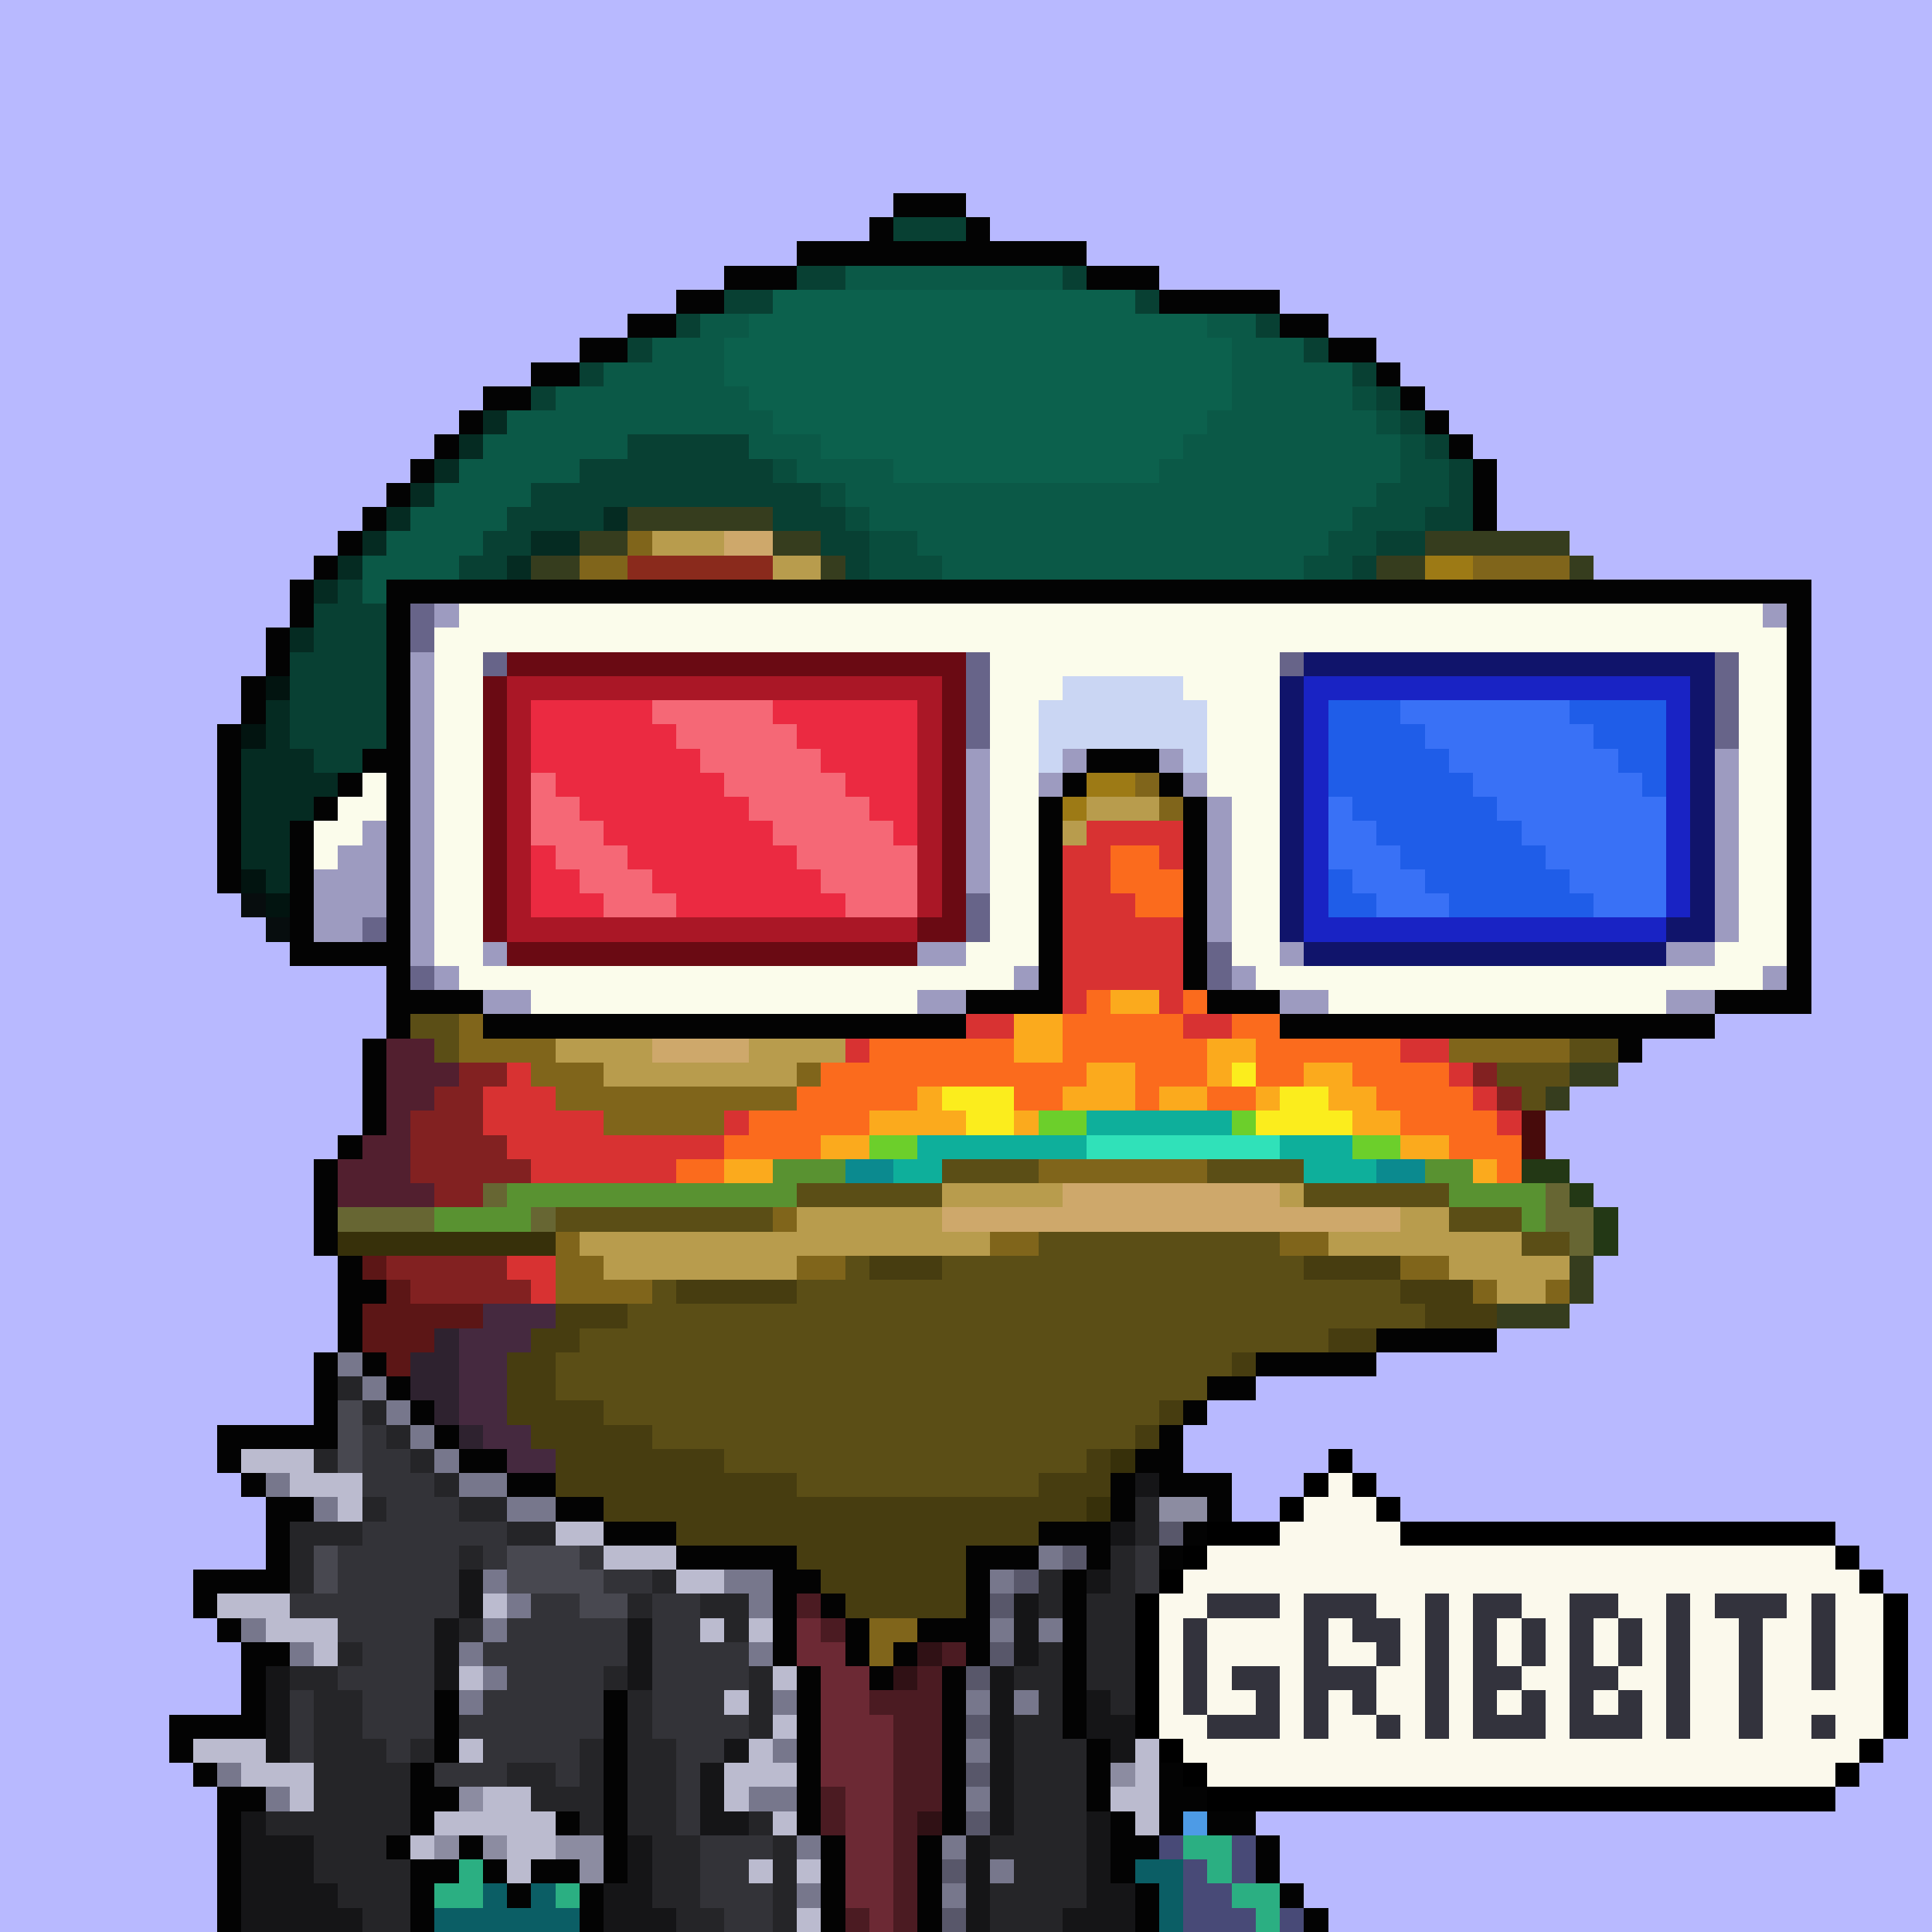 <svg xmlns="http://www.w3.org/2000/svg" width="800" height="800" viewBox="0 0 80 80" shape-rendering="crispEdges" style="image-rendering: pixelated;"><path fill="#b8b9ff" d="M0 0h80v80H0Z"/><path fill="#363d1e" d="M26 21h6v1h-6Zm-2 1h2v1h-2Zm8 0h2v1h-2Zm27 0h6v1h-6Zm-37 1h2v1h-2Zm12 0h1v1h-1Zm23 0h2v1h-2Zm8 0h1v1h-1Zm-44 1h1v1h-1Zm14 0h1v1h-1Zm31 0h1v1h-1Zm-46 1h1v1h-1Zm47 0h1v1h-1Zm-48 1h1v2h-1Zm-1 2h1v2h-1Zm47 16h2v1h-2Zm-1 1h1v1h-1Zm1 7h1v2h-1Zm-3 2h3v1h-3Z"/><path fill="#80651b" d="M26 22h1v1h-1Zm-2 1h2v1h-2Zm37 0h4v1h-4Zm-38 1h1v1h-1Zm-1 1h1v1h-1Zm-1 1h1v1h-1Zm15 0h1v1h-1Zm-16 1h1v1h-1Zm17 0h1v1h-1Zm17 0h2v1h-2Zm-35 1h1v2h-1Zm19 0h2v1h-2Zm16 0h1v1h-1Zm-15 1h1v1h-1Zm14 0h1v1h-1Zm-35 1h1v6h-1Zm22 0h1v2h-1Zm3 0h1v1h-1Zm3 1h1v1h-1Zm1 1h1v1h-1Zm-6 1h1v3h-1Zm7 0h1v1h-1Zm2 1h1v1h-1Zm-31 2h1v8h-1Zm21 1h1v1h-1Zm14 0h1v1h-1Zm-34 4h1v3h-1Zm14 0h1v1h-1Zm33 0h1v1h-1Zm-46 1h1v2h-1Zm4 0h1v1h-1Zm7 0h1v1h-1Zm27 0h1v1h-1Zm6 0h2v1h-2Zm-43 1h1v2h-1Zm38 0h5v1h-5Zm-37 1h2v2h-2Zm10 0h1v1h-1Zm-8 1h8v1h-8Zm0 1h5v1h-5Zm18 2h7v1h-7Zm-11 2h1v1h-1Zm-9 1h1v3h-1Zm18 0h2v1h-2Zm12 0h2v1h-2Zm-29 1h1v2h-1Zm9 0h2v1h-2Zm25 0h2v1h-2Zm-33 1h2v1h-2Zm36 0h1v1h-1Zm3 0h1v1h-1ZM29 66h2v14h-2Zm-1 1h1v13h-1Zm3 0h9v13h-9Zm-4 1h1v12h-1Zm13 0h1v11h-1Zm1 1h1v9h-1Zm-15 1h1v10h-1Zm-1 7h1v3h-1Z"/><path fill="#b89c4d" d="M27 22h3v1h-3Zm5 1h2v1h-2Zm2 1h1v1h-1Zm23 0h2v1h-2Zm-22 1h1v1h-1Zm21 0h2v1h-2Zm-1 1h2v1h-2Zm-16 4h1v9h-1Zm1 2h1v5h-1Zm5 1h3v1h-3Zm-1 1h1v1h-1Zm5 0h1v1h-1Zm-11 3h1v3h-1Zm-18 2h1v2h-1Zm17 0h1v2h-1Zm-16 1h1v2h-1Zm15 0h1v2h-1Zm-14 1h1v2h-1Zm13 0h1v2h-1Zm-12 1h2v2h-2Zm10 0h2v2h-2Zm-8 1h2v2h-2Zm6 0h2v2h-2Zm-4 1h4v1h-4Zm12 5h5v1h-5Zm14 0h1v1h-1Zm-20 1h6v2h-6Zm25 0h2v2h-2Zm-34 1h9v1h-9Zm15 0h2v1h-2Zm16 0h3v1h-3Zm5 0h3v2h-3Zm-35 1h8v1h-8Zm38 0h2v1h-2Zm-1 1h2v1h-2Z"/><path fill="#cea86b" d="M30 22h2v1h-2Zm-3 21h4v1h-4Zm17 6h9v2h-9Zm-5 1h5v1h-5Zm14 0h5v1h-5Z"/><path fill="#8a2a1c" d="M26 23h6v1h-6Zm-2 1h2v1h-2Zm38 0h3v1h-3Zm-39 1h1v1h-1Zm42 0h2v1h-2Zm-43 1h1v1h-1Zm45 0h1v1h-1Zm-46 1h1v1h-1Zm47 0h1v1h-1Zm-48 1h1v2h-1Zm49 0h1v2h-1Zm-50 2h1v6h-1Zm51 0h1v7h-1Zm-50 6h1v2h-1Zm49 1h1v2h-1Zm-48 1h1v1h-1Zm1 1h1v1h-1Zm46 0h1v1h-1Zm-1 1h1v1h-1Z"/><path fill="#9d7a15" d="M59 23h2v1h-2Zm-19 6h2v1h-2Zm1 1h2v3h-2Zm2 1h3v2h-3Zm3 1h1v1h-1Zm-4 1h3v1h-3Zm0 1h2v1h-2Z"/><path fill="#5b4e16" d="M22 24h1v1h-1Zm37 0h1v1h-1Zm-38 1h1v1h-1Zm-1 1h1v1h-1Zm17 0h1v1h-1Zm1 1h1v1h-1Zm0 2h1v1h-1Zm16 0h1v1h-1Zm-3 1h3v5h-3Zm-1 2h1v2h-1Zm-1 1h1v1h-1Zm3 2h2v1h-2Zm-34 1h1v1h-1Zm20 0h1v1h-1Zm15 0h1v1h-1Zm-33 2h1v1h-1Zm17 0h1v1h-1Zm-19 1h1v5h-1Zm3 0h1v1h-1Zm15 0h1v1h-1Zm33 0h1v1h-1Zm-47 1h1v1h-1Zm13 0h1v1h-1Zm33 0h1v2h-1Zm-51 1h1v2h-1Zm6 0h1v1h-1Zm44 1h1v1h-1Zm-2 1h2v1h-2Zm-3 1h3v1h-3Zm1 1h1v1h-1Zm-24 3h4v1h-4Zm11 0h4v1h-4Zm-17 1h6v1h-6Zm21 0h6v1h-6Zm-31 1h9v1h-9Zm37 0h3v1h-3Zm-17 1h10v5H43Zm20 0h2v1h-2Zm-28 1h1v10h-1Zm4 0h4v10h-4Zm14 0h1v4h-1Zm-26 1h1v7h-1Zm6 0h2v9h-2Zm3 0h3v9h-3Zm18 0h4v2h-4Zm-28 1h1v5h-1Zm2 0h5v6h-5Zm30 0h1v1h-1Zm-34 1h2v3h-2Zm30 0h1v1h-1Zm-31 1h1v2h-1Zm20 0h8v1h-8Zm0 1h7v1h-7Zm-18 1h1v1h-1Zm18 0h5v1h-5Zm0 1h4v1h-4Zm-13 1h3v1h-3Zm13 0h2v1h-2Zm-19 3h1v1h-1Zm1 1h1v2h-1Zm1 1h2v2h-2Zm2 1h1v1h-1Zm3 0h2v1h-2Zm-4 1h1v1h-1Zm13 0h3v1h-3Zm1 1h3v1h-3Zm1 1h2v11h-2Zm2 4h1v7h-1Zm1 3h1v4h-1Zm-4 2h1v2h-1Zm-1 1h1v1h-1Zm6 0h1v1h-1Z"/><path fill="#f78717" d="M26 24h5v1h-5Zm-2 1h2v1h-2Zm7 0h2v1h-2Zm30 0h4v1h-4Zm-38 1h1v1h-1Zm11 0h1v1h-1Zm25 0h2v1h-2Zm7 0h1v1h-1Zm-44 1h1v1h-1Zm13 0h1v2h-1Zm23 0h1v1h-1Zm9 0h1v1h-1Zm-46 1h1v2h-1Zm36 0h1v1h-1Zm11 0h1v1h-1Zm-32 1h1v8h-1Zm20 0h1v9h-1Zm-36 1h1v6h-1Zm49 0h1v1h-1Zm-32 1h1v4h-1Zm18 0h1v5h-1Zm-34 4h1v3h-1Zm14 0h1v3h-1Zm-13 1h1v3h-1Zm12 0h1v3h-1Zm23 0h1v3h-1Zm12 0h1v1h-1Zm-46 1h1v3h-1Zm10 0h1v3h-1Zm25 0h1v3h-1Zm10 0h1v2h-1Zm-44 1h1v2h-1Zm8 0h1v3h-1Zm27 0h1v3h-1Zm8 0h1v2h-1Zm-42 1h7v2h-7Zm35 0h1v2h-1Zm6 0h1v1h-1Zm-5 1h5v1h-5Zm-34 1h4v1h-4Zm34 0h3v1h-3Z"/><path fill="#bb561f" d="M31 24h1v1h-1Zm2 1h1v1h-1Zm27 0h1v1h-1Zm-2 1h1v1h-1Zm-1 1h1v1h-1Zm-21 1h1v1h-1Zm20 0h1v1h-1Zm-19 2h1v1h-1Zm18 0h1v1h-1Zm-18 5h1v1h-1Zm18 1h1v1h-1Zm-19 1h1v1h-1Zm-1 1h1v1h-1Zm21 0h1v1h-1Zm-22 1h1v1h-1Zm23 0h1v1h-1Zm-33 1h1v1h-1Zm9 0h1v1h-1Zm25 0h1v1h-1Zm8 0h1v1h-1Zm-40 1h1v1h-1Zm5 0h1v1h-1Zm29 0h1v1h-1Zm4 0h1v1h-1Z"/><path fill="#030303" d="M32 24h2v1h-2Zm24 0h1v1h-1Zm4 0h2v1h-2Zm-26 1h1v1h-1Zm2 0h2v1h-2Zm19 0h1v1h-1Zm3 0h2v1h-2Zm-23 1h1v1h-1Zm3 0h1v1h-1Zm16 0h1v1h-1Zm3 0h1v1h-1Zm-21 1h1v1h-1Zm3 0h1v1h-1Zm14 0h1v1h-1Zm3 0h1v1h-1Zm-19 1h1v2h-1Zm3 0h2v1h-2Zm12 0h1v1h-1Zm3 0h1v2h-1Zm-13 1h2v1h-2Zm8 0h2v1h-2Zm-33 1h1v7h-1Zm21 0h1v6h-1Zm6 0h6v1h-6Zm10 0h1v7h-1Zm-17 6h1v2h-1Zm-19 1h1v2h-1Zm37 0h1v2h-1Zm15 0h1v3h-1Zm-34 1h1v1h-1Zm-19 1h1v2h-1Zm18 0h1v1h-1Zm21 0h1v1h-1Zm-33 1h1v1h-1Zm11 0h1v1h-1Zm23 0h1v1h-1Zm12 0h1v2h-1Zm-53 1h1v2h-1Zm8 0h2v1h-2Zm8 0h2v1h-2Zm26 0h2v1h-2Zm7 0h2v1h-2Zm-39 1h6v1h-6Zm34 0h5v1h-5Zm8 0h1v1h-1Zm-53 1h1v4h-1Zm52 0h1v1h-1Zm-53 4h1v1h-1Zm-1 1h1v4h-1Zm1 4h1v4h-1Zm1 1h1v1h-1Zm42 2h5v1h-5Zm-44 1h1v4h-1Zm39 0h5v1h-5Zm-2 1h2v1h-2Zm-1 1h1v1h-1Zm-1 1h1v9h-1Zm-36 1h1v3h-1Zm35 0h1v1h-1Zm-1 1h1v2h-1Zm-35 2h1v4h-1Zm34 0h1v2h-1Zm-26 1h1v3h-1Zm25 1h1v6h-1Zm-34 2h1v7h-1Zm8 0h1v6h-1Zm8 0h1v3h-1Zm23 1h1v4h-1Zm-24 2h1v7h-1Zm20 2h1v2h-1Zm5 0h1v2h-1Zm-33 1h1v7h-1Zm-8 1h1v6H9Zm42 0h1v2h-1Zm-5 1h1v3h-1Zm6 1h1v2h-1Zm-28 1h1v3h-1Zm23 1h1v2h-1Zm6 0h1v1h-1Zm1 1h1v1h-1Z"/><path fill="#94954d" d="M65 24h1v1h-1Z"/><path fill="#f9d02b" d="M26 25h5v1h-5Zm-2 1h3v1h-3Zm9 0h1v1h-1Zm32 0h1v1h-1Zm-42 1h3v1h-3Zm11 0h1v1h-1Zm25 0h1v1h-1Zm7 0h1v2h-1Zm-44 1h3v1h-3Zm36 0h1v1h-1Zm9 0h1v10h-1Zm-45 1h2v7h-2Zm13 0h1v1h-1Zm22 0h1v1h-1Zm11 0h1v8h-1Zm-47 1h1v1h-1Zm5 2h8v4h-8Zm33 0h6v5h-6Zm-38 1h1v2h-1Zm4 0h1v6h-1Zm9 0h1v2h-1Zm24 0h1v4h-1Zm7 0h1v7h-1Zm-41 1h1v4h-1Zm11 0h1v1h-1Zm22 0h1v2h-1Zm9 0h1v5h-1Zm3 1h1v1h-1Zm-46 1h1v1h-1Zm3 0h7v1h-7Zm0 1h6v1h-6Zm34 0h5v1h-5Zm-34 1h3v1h-3Zm35 0h4v1h-4Z"/><path fill="#f8f668" d="M27 26h6v1h-6Zm34 0h4v6h-4Zm-35 1h6v5h-6Zm34 0h1v1h-1Zm5 0h1v6h-1Zm-40 1h1v5h-1Zm-1 1h1v5h-1Zm8 0h1v3h-1Zm34 0h1v5h-1Zm-33 1h3v2h-3Zm24 0h1v4h-1Zm3 0h1v2h-1Zm-39 1h1v2h-1Zm37 0h2v1h-2Zm11 0h1v4h-1Zm-35 1h2v1h-2Zm24 0h1v1h-1Zm-23 1h1v1h-1Zm-1 2h1v1h-1Zm-1 1h1v1h-1Zm-1 1h1v1h-1Zm27 0h1v1h-1Zm-30 1h3v1h-3Zm31 0h1v1h-1Zm1 1h4v1h-4Z"/><path fill="#ffffea" d="M32 27h2v2h-2Zm2 1h1v2h-1Zm25 0h2v2h-2Zm-26 1h1v1h-1Zm25 0h1v2h-1Zm1 1h1v1h-1Z"/><path fill="#473d10" d="M53 28h1v1h-1Zm-1 1h1v1h-1Zm-2 1h1v2h-1Zm-3 1h3v1h-3Zm1 1h2v1h-2ZM36 52h3v1h-3Zm18 0h4v1h-4Zm-26 1h5v1h-5Zm30 0h3v1h-3Zm-35 1h3v1h-3Zm36 0h3v1h-3Zm-37 1h2v1h-2Zm33 0h2v1h-2Zm-34 1h2v3h-2Zm30 0h1v1h-1Zm-28 2h2v4h-2Zm25 0h1v1h-1Zm-26 1h1v1h-1Zm3 0h2v5h-2Zm22 0h1v1h-1Zm-20 1h3v5h-3Zm18 0h1v2h-1Zm-15 1h3v5h-3Zm13 0h2v3h-2Zm-19 1h1v1h-1Zm9 0h10v5H33Zm-7 2h1v1h-1Zm17 0h1v4h-1Zm-15 1h2v1h-2Zm16 7h1v1h-1Zm1 3h1v1h-1Zm1 3h1v1h-1Z"/><path fill="#d83232" d="M45 34h4v1h-4Zm-3 1h4v4h-4Zm6 0h4v1h-4Zm-7 1h1v3h-1Zm8 0h4v4h-4Zm-3 1h1v4h-1Zm7 0h1v2h-1Zm-13 1h1v2h-1Zm7 0h2v3h-2Zm7 0h1v1h-1Zm-15 1h1v4h-1Zm5 0h2v2h-2Zm-6 1h1v2h-1Zm13 0h3v1h-3Zm4 0h1v2h-1Zm-18 1h1v1h-1Zm6 0h2v1h-2Zm5 0h1v1h-1Zm3 0h1v1h-1Zm3 0h1v1h-1Zm2 0h1v1h-1Zm-20 1h1v1h-1Zm4 0h2v1h-2Zm9 0h2v1h-2Zm8 0h1v1h-1Zm-22 1h1v1h-1Zm23 0h2v1h-2Zm-37 1h1v4h-1Zm39 0h1v1h-1Zm-40 1h1v2h-1Zm2 0h1v4h-1Zm39 0h1v1h-1Zm-38 1h2v3h-2Zm7 0h1v1h-1Zm32 0h1v1h-1Zm-37 1h5v1h-5Zm0 1h3v1h-3Zm-4 4h2v1h-2Zm1 1h1v1h-1Zm-8 5h1v3h-1Zm1 1h1v1h-1Z"/><path fill="#fb6b1d" d="M46 35h2v2h-2Zm2 1h1v2h-1Zm-1 1h1v1h-1Zm-6 2h3v2h-3Zm12 0h2v1h-2Zm-13 1h1v2h-1Zm9 0h2v2h-2Zm5 0h1v1h-1Zm-13 1h2v1h-2Zm4 0h1v3h-1Zm7 0h2v4h-2Zm-15 1h2v3h-2Zm7 0h1v3h-1Zm2 0h3v2h-3Zm5 0h1v1h-1Zm3 0h1v2h-1Zm-18 1h1v3h-1Zm3 0h3v2h-3Zm10 0h1v2h-1Zm6 0h3v1h-3Zm-21 1h2v3h-2Zm8 0h2v2h-2Zm5 0h2v1h-2Zm9 0h4v1h-4Zm-23 1h1v3h-1Zm4 0h1v1h-1Zm10 0h1v1h-1Zm3 0h2v1h-2Zm7 0h4v1h-4Zm-26 1h2v2h-2Zm27 0h4v1h-4Zm-28 1h1v1h-1Zm30 0h3v1h-3Zm-32 1h2v1h-2Zm34 0h1v1h-1Z"/><path fill="#822121" d="M55 39h1v1h-1Zm1 1h1v1h-1Zm1 1h1v1h-1Zm1 1h1v1h-1Zm-39 2h2v1h-2Zm42 0h1v1h-1Zm-43 1h2v5h-2Zm44 0h1v1h-1Zm-45 1h1v3h-1Zm3 1h1v2h-1Zm1 1h1v1h-1Zm-5 4h5v1h-5Zm1 1h5v1h-5Zm-3 3h1v2h-1Zm1 1h1v2h-1Z"/><path fill="#fbaa1d" d="M46 41h2v1h-2Zm-4 1h2v2h-2Zm13 0h2v1h-2Zm-5 1h2v1h-2Zm-5 1h2v2h-2Zm5 0h1v1h-1Zm4 0h2v1h-2Zm-16 1h1v2h-1Zm6 0h1v1h-1Zm4 0h2v1h-2Zm4 0h1v1h-1Zm3 0h2v1h-2Zm-19 1h2v1h-2Zm3 0h1v1h-1Zm3 0h1v1h-1Zm14 0h2v1h-2Zm-22 1h2v1h-2Zm24 0h2v1h-2Zm-28 1h2v1h-2Zm31 0h1v1h-1Z"/><path fill="#521f2f" d="M16 43h2v3h-2Zm2 1h1v1h-1Zm-2 2h1v4h-1Zm-1 1h1v3h-1Zm-1 1h1v2h-1Zm3 1h1v1h-1Z"/><path fill="#fbed1d" d="M51 44h1v1h-1Zm-12 1h3v1h-3Zm14 0h2v2h-2Zm-13 1h2v1h-2Zm12 0h1v1h-1Zm3 0h1v1h-1Z"/><path fill="#6ccf2b" d="M43 46h2v1h-2Zm8 0h1v1h-1Zm-15 1h2v1h-2Zm20 0h2v1h-2Z"/><path fill="#0eaf9b" d="M45 46h6v1h-6Zm-7 1h7v1h-7Zm15 0h3v1h-3Zm-16 1h2v1h-2Zm17 0h3v1h-3ZM15 60h1v3h-1Zm1 1h1v7h-1Zm-2 1h1v3h-1Zm1 4h1v3h-1Z"/><path fill="#470b0b" d="M63 46h1v2h-1Z"/><path fill="#30e1b9" d="M45 47h8v1h-8ZM15 63h1v3h-1Z"/><path fill="#599231" d="M32 48h3v1h-3Zm27 0h2v1h-2Zm-38 1h12v1H21Zm39 0h4v1h-4Zm-42 1h4v1h-4Zm45 0h1v1h-1Z"/><path fill="#0b8a8f" d="M35 48h2v1h-2Zm22 0h2v1h-2ZM16 60h3v1h-3Zm-2 1h1v1h-1Zm3 0h2v6h-2Zm-4 3h1v1h-1Zm1 1h1v1h-1Zm3 2h1v2h-1Zm28 0h1v2h-1Zm2 0h1v2h-1Zm-31 1h1v3h-1Zm30 0h1v2h-1Zm-31 1h1v4h-1Zm-1 3h1v2h-1Z"/><path fill="#233815" d="M63 48h2v1h-2Zm2 1h1v1h-1Zm1 1h1v2h-1Z"/><path fill="#676633" d="M20 49h1v1h-1Zm44 0h1v2h-1Zm-50 1h4v1h-4Zm8 0h1v1h-1Zm43 0h1v2h-1Z"/><path fill="#37300a" d="M14 51h9v1h-9Zm32 9h1v1h-1Zm-1 2h1v1h-1Zm-1 2h1v1h-1Z"/><path fill="#5c1616" d="M15 52h1v1h-1Zm1 1h1v4h-1Zm-1 1h1v3h-1Zm2 0h3v1h-3Zm0 1h1v1h-1Z"/><path fill="#45293f" d="M20 54h3v1h-3Zm-1 1h3v1h-3Zm0 1h2v3h-2Zm1 3h2v1h-2Zm1 1h2v2h-2Z"/><path fill="#2e222f" d="M18 55h1v4h-1Zm-1 1h1v2h-1Zm-1 1h1v1h-1Zm3 2h1v1h-1Zm1 1h1v4h-1Zm27 1h1v3h-1Zm-28 1h1v2h-1Zm2 0h3v1h-3Zm25 1h1v4h-1Zm-1 2h1v1h-1Z"/><path fill="#0b5e65" d="M16 58h2v2h-2Zm2 1h1v1h-1Zm1 1h1v2h-1Zm28 4h1v3h-1Zm-2 2h1v1h-1Zm1 1h1v1h-1Zm-1 4h2v1h-2Zm1 1h1v3h-1Zm-33 2h1v3h-1Zm-1 1h1v5h-1Zm35 0h1v3h-1Zm-37 1h2v4h-2Zm38 1h1v3h-1Zm-28 1h3v2h-3Zm-4 1h1v1h-1Zm2 0h2v1h-2Zm5 0h1v1h-1Z"/><path fill="#672d84" d="M13 60h1v4h-1Zm-1 3h1v2h-1Zm-1 4h1v2h-1Zm3 3h1v2h-1Zm-4 4h1v2h-1Z"/><path fill="#323353" d="M21 63h1v1h-1Zm-1 1h1v1h-1Zm5 5h1v1h-1Z"/><path fill="#4d65b4" d="M22 63h1v1h-1Zm-1 1h1v1h-1Zm-1 1h1v2h-1Zm1 3h1v8h-1Zm27 0h1v2h-1Zm-31 1h1v4h-1Zm2 0h1v1h-1Zm26 0h1v2h-1Zm1 1h1v1h-1Zm-30 1h1v3h-1Zm4 0h1v4h-1Zm2 1h1v1h-1Zm27 0h1v1h-1Zm-34 1h1v5h-1Zm4 0h1v2h-1Zm-5 1h1v6h-1Zm4 0h1v4h-1Zm4 1h3v1h-3Zm1 1h2v1h-2Zm-10 1h1v3h-1Z"/><path fill="#484a77" d="M23 63h1v10h-1Zm-1 1h1v8h-1Zm2 0h1v11h-1Zm-3 1h1v3h-1Zm4 1h1v3h-1Zm-6 1h1v2h-1Zm28 5h1v3h-1Zm3 2h1v1h-1Zm-2 1h1v2h-1Zm3 1h1v2h-1Zm-2 1h1v3h-1Zm1 1h1v2h-1Zm1 1h1v1h-1Zm2 0h1v1h-1Z"/><path fill="#8f38a2" d="M12 65h2v9h-2Zm2 1h1v4h-1Zm-3 3h1v7h-1Zm1 5h1v1h-1Z"/><path fill="#4d9be6" d="M20 67h1v4h-1Zm27 2h1v3h-1Zm-28 1h1v3h-1Zm29 0h1v5h-1Zm-30 3h1v1h-1Zm31 0h1v3h-1Zm-33 1h1v5h-1Zm-1 4h1v2h-1Z"/><path fill="#050805" d="M44 71h1v1h-1Z"/><path fill="#2baf82" d="M22 73h2v2h-2Zm-3 2h2v3h-2Zm31 0h1v3h-1Zm-29 1h2v2h-2Zm28 0h1v1h-1Zm-26 1h1v2h-1Zm-5 1h2v1h-2Zm33 0h2v1h-2Zm1 1h1v1h-1Z"/><path fill="#0b0c03" d="M45 74h1v1h-1Z"/><path fill="#030303" d="M14 55h1v1h-1Zm-1 1h1v4h-1Zm2 0h1v1h-1Zm1 1h1v1h-1Zm1 1h1v1h-1Zm-8 1h4v1H9Zm9 0h1v1h-1Zm-9 1h1v1H9Zm10 0h2v1h-2Zm28 0h1v1h-1Zm-37 1h1v1h-1Zm11 0h2v1h-2Zm25 0h1v2h-1Zm2 0h3v1h-3Zm-37 1h2v1h-2Zm12 0h2v1h-2Zm27 0h1v1h-1Zm-39 1h1v3h-1Zm14 0h3v1h-3Zm18 0h3v1h-3Zm6 0h1v1h-1Zm-21 1h5v1h-5Zm12 0h3v1h-3Zm5 0h1v1h-1Zm3 0h1v2h-1ZM8 65h3v1H8Zm24 0h2v1h-2Zm8 0h1v4h-1Zm4 0h1v7h-1ZM8 66h1v1H8Zm24 0h1v3h-1Zm2 0h1v1h-1Zm15 0h1v1h-1ZM9 67h1v1H9Zm26 0h1v2h-1Zm3 0h2v1h-2Zm10 0h1v1h-1Zm-38 1h2v1h-2Zm27 0h1v1h-1Zm12 0h1v4h-1Zm-39 1h1v3h-1Zm23 0h1v7h-1Zm3 0h1v1h-1Zm3 0h1v7h-1Zm-21 1h1v3h-1Zm7 0h1v8h-1ZM7 71h3v1H7Zm0 1h1v1H7Zm38 0h1v3h-1Zm5 0h1v1h-1ZM8 73h1v1H8Zm9 0h1v3h-1Zm31 0h1v3h-1Zm3 0h1v1h-1ZM9 74h2v1H9Zm9 0h1v1h-1Zm31 0h1v1h-1Zm3 0h1v1h-1ZM9 75h1v5H9Zm14 0h1v1h-1Zm23 0h1v3h-1Zm4 0h2v1h-2Zm-34 1h1v1h-1Zm3 0h1v1h-1Zm15 0h1v4h-1Zm4 0h1v4h-1Zm9 0h1v1h-1Zm5 0h1v2h-1Zm-35 1h2v1h-2Zm3 0h1v1h-1Zm2 0h2v1h-2Zm-5 1h1v2h-1Zm4 0h1v1h-1Zm3 0h1v2h-1Zm23 0h1v2h-1Zm6 0h1v1h-1Zm1 1h1v1h-1Z"/><path fill="#77778c" d="M14 56h1v1h-1Zm1 1h1v1h-1Zm1 1h1v1h-1Zm1 1h1v1h-1Zm1 1h1v1h-1Zm-7 1h1v1h-1Zm8 0h2v1h-2Zm-6 1h1v1h-1Zm8 0h2v1h-2Zm22 2h1v1h-1Zm-23 1h1v1h-1Zm10 0h2v1h-2Zm11 0h1v1h-1Zm-20 1h1v1h-1Zm10 0h1v1h-1Zm-21 1h1v1h-1Zm10 0h1v1h-1Zm21 0h1v1h-1Zm2 0h1v1h-1Zm-31 1h1v1h-1Zm7 0h1v1h-1Zm12 0h1v1h-1Zm-11 1h1v1h-1Zm-1 1h1v1h-1Zm13 0h1v1h-1Zm8 0h1v1h-1Zm2 0h1v1h-1Zm-10 2h1v1h-1Zm8 0h1v1h-1ZM9 73h1v1H9Zm2 1h1v1h-1Zm20 0h2v1h-2Zm9 0h1v1h-1Zm-7 2h1v1h-1Zm6 0h1v1h-1Zm2 1h1v1h-1Zm-8 1h1v1h-1Zm6 0h1v1h-1Z"/><path fill="#252528" d="M14 57h1v1h-1Zm1 1h1v1h-1Zm1 1h1v1h-1Zm-3 1h1v1h-1Zm4 0h1v1h-1Zm1 1h1v1h-1Zm-3 1h1v1h-1Zm4 0h2v1h-2Zm28 0h1v2h-1Zm-35 1h3v1h-3Zm9 0h2v1h-2Zm-9 1h1v2h-1Zm7 0h1v1h-1Zm27 0h1v7h-1Zm-19 1h1v1h-1Zm16 0h1v2h-1Zm-17 1h1v1h-1Zm3 0h2v1h-2Zm16 0h1v4h-1Zm-26 1h1v1h-1Zm11 0h1v1h-1Zm17 0h1v4h-1Zm-33 1h1v1h-1Zm29 0h1v12h-1Zm-31 1h2v1h-2Zm13 0h1v1h-1Zm6 0h1v3h-1Zm11 0h1v1h-1Zm6 0h1v2h-1Zm-35 1h2v8h-2Zm13 0h1v6h-1Zm16 1h1v9h-1Zm-27 1h1v8h-1Zm2 0h1v1h-1Zm7 0h1v4h-1Zm3 0h1v7h-1Zm17 0h1v7h-1Zm-28 1h1v3h-1Zm5 0h2v1h-2Zm1 1h2v1h-2Zm-11 1h2v1h-2Zm20 0h1v1h-1Zm-3 1h1v4h-1Zm4 0h1v4h-1Zm9 0h1v1h-1Zm-25 1h1v3h-1Zm-2 1h1v1h-1Zm27 0h1v2h-1Zm-12 1h1v1h-1Z"/><path fill="#484850" d="M14 58h1v3h-1Zm-1 6h1v2h-1Zm8 0h3v2h-3Zm3 1h1v2h-1Zm1 1h1v1h-1Z"/><path fill="#333338" d="M15 59h1v3h-1Zm1 1h1v13h-1Zm1 1h1v11h-1Zm1 1h1v5h-1Zm-3 1h1v9h-1Zm4 0h2v1h-2Zm-5 1h1v4h-1Zm6 0h1v1h-1Zm4 0h1v1h-1Zm23 0h1v3h-1Zm-22 1h2v1h-2Zm-13 1h2v1h-2Zm10 0h2v7h-2Zm5 0h2v6h-2Zm-6 1h1v6h-1Zm3 0h2v2h-2Zm-4 1h1v1h-1Zm9 0h2v2h-2Zm-15 1h1v1h-1Zm10 0h1v3h-1Zm-12 1h1v3h-1Zm8 0h1v4h-1Zm9 0h1v3h-1Zm-10 1h1v1h-1Zm11 0h1v1h-1Zm-2 1h1v4h-1Zm-10 1h2v1h-2Zm5 0h1v1h-1Zm6 3h3v1h-3Zm0 1h2v2h-2Zm2 1h1v2h-1Zm-1 1h1v1h-1Z"/><path fill="#bbbbcf" d="M10 60h3v1h-3Zm2 1h3v1h-3Zm2 1h1v1h-1Zm9 1h2v1h-2Zm2 1h3v1h-3Zm3 1h2v1h-2ZM9 66h3v1H9Zm11 0h1v1h-1Zm-9 1h3v1h-3Zm18 0h1v1h-1Zm2 0h1v1h-1Zm-18 1h1v1h-1Zm6 1h1v1h-1Zm13 0h1v1h-1Zm-2 1h1v1h-1Zm2 1h1v1h-1ZM8 72h3v1H8Zm11 0h1v1h-1Zm12 0h1v2h-1Zm16 0h3v1h-3Zm-37 1h3v1h-3Zm20 0h1v2h-1Zm2 0h1v1h-1Zm15 0h1v3h-1Zm-35 1h1v1h-1Zm8 0h2v2h-2Zm26 0h1v1h-1Zm-28 1h2v1h-2Zm4 0h1v2h-1Zm10 0h1v1h-1Zm-15 1h1v1h-1Zm4 0h1v2h-1Zm10 1h1v1h-1Zm2 0h1v1h-1Zm0 2h1v1h-1Z"/><path fill="#151517" d="M47 61h1v1h-1Zm-1 2h1v1h-1Zm-27 2h1v2h-1Zm26 0h1v1h-1Zm-3 1h1v3h-1Zm-24 1h1v3h-1Zm8 0h1v3h-1Zm22 1h1v1h-1Zm-37 1h1v4h-1Zm30 0h1v7h-1Zm4 1h1v2h-1Zm1 1h2v1h-2Zm-16 1h1v1h-1Zm16 0h1v1h-1Zm-17 1h1v3h-1Zm-19 2h1v5h-1Zm20 0h1v1h-1Zm15 0h1v5h-1Zm-34 1h2v4h-2Zm15 0h1v4h-1Zm14 0h1v4h-1Zm-27 2h1v2h-1Zm12 0h1v2h-1Zm21 0h1v2h-1Zm-32 1h1v1h-1Zm13 0h1v1h-1Zm17 0h1v1h-1Z"/><path fill="#8c8ca1" d="M48 62h2v1h-2Zm0 4h1v1h-1Zm0 5h1v1h-1Zm-2 2h1v1h-1Zm3 0h2v1h-2Zm-30 1h1v1h-1Zm31 0h2v1h-2Zm-32 2h1v1h-1Zm2 0h1v1h-1Zm3 0h2v1h-2Zm1 1h1v1h-1Z"/><path fill="#58576a" d="M48 63h1v1h-1Zm-4 1h1v1h-1Zm-2 1h1v1h-1Zm-1 1h1v1h-1Zm0 2h1v1h-1Zm-1 1h1v1h-1Zm0 2h1v1h-1Zm0 2h1v1h-1Zm0 2h1v1h-1Zm-1 2h1v1h-1Zm0 2h1v1h-1Z"/><path fill="#4b1b22" d="M33 66h1v1h-1Zm1 1h1v1h-1Zm5 1h1v1h-1Zm-1 1h1v6h-1Zm-2 1h2v1h-2Zm1 1h1v9h-1Zm-3 3h1v2h-1Zm1 5h1v1h-1Z"/><path fill="#6c2934" d="M33 67h1v2h-1Zm1 1h1v6h-1Zm1 1h1v10h-1Zm1 2h1v9h-1Z"/><path fill="#301115" d="M38 68h1v1h-1Zm-1 1h1v1h-1Zm1 6h1v1h-1Z"/><path fill="#030303" d="M37 8h3v1h-3Zm-1 1h1v2h-1Zm4 0h1v2h-1Zm-7 1h3v1h-3Zm4 0h3v1h-3Zm4 0h4v1h-4Zm-11 1h3v1h-3Zm15 0h3v1h-3Zm-17 1h2v1h-2Zm20 0h5v1h-5Zm-22 1h2v1h-2Zm27 0h2v1h-2Zm-29 1h2v1h-2Zm31 0h2v1h-2Zm-33 1h2v1h-2Zm35 0h1v1h-1Zm-37 1h2v1h-2Zm38 0h1v1h-1Zm-39 1h1v1h-1Zm40 0h1v1h-1Zm-41 1h1v1h-1Zm42 0h1v1h-1Zm-43 1h1v1h-1Zm44 0h1v3h-1Zm-45 1h1v1h-1Zm-1 1h1v1h-1Zm-1 1h1v1h-1Zm-1 1h1v1h-1Zm-1 1h1v2h-1Zm-1 2h1v2h-1Zm-1 2h1v2h-1Zm-1 2h1v7H9Z"/><path fill="#084033" d="M37 9h3v1h-3Zm-4 2h2v1h-2Zm11 0h1v1h-1Zm-14 1h2v1h-2Zm17 0h1v1h-1Zm-19 1h1v1h-1Zm24 0h1v1h-1Zm-26 1h1v1h-1Zm28 0h1v1h-1Zm-30 1h1v1h-1Zm32 0h1v1h-1Zm-34 1h1v1h-1Zm35 0h1v1h-1Zm1 1h1v1h-1Zm-32 1h5v3h-5Zm33 0h1v1h-1Zm-35 1h2v2h-2Zm7 0h1v2h-1Zm29 0h1v3h-1Zm-38 1h2v2h-2Zm10 0h2v2h-2Zm-11 1h1v2h-1Zm3 0h1v1h-1Zm10 0h1v2h-1Zm25 0h1v1h-1Zm-39 1h1v2h-1Zm15 0h1v2h-1Zm22 0h2v1h-2Zm-38 1h1v2h-1Zm37 0h1v1h-1Zm-42 1h1v8h-1Zm4 0h1v3h-1Zm18 0h1v1h-1Zm19 0h1v1h-1Zm-42 1h1v7h-1Zm2 0h3v4h-3Zm23 0h1v1h-1Zm16 0h1v1h-1Zm-1 1h1v1h-1Zm-41 1h1v4h-1Zm28 0h1v1h-1Zm12 0h1v1h-1Zm-10 1h1v1h-1Zm9 0h1v1h-1Zm-36 1h2v3h-2Zm29 0h2v1h-2Zm5 0h1v1h-1Z"/><path fill="#0b5947" d="M35 11h9v1h-9Zm-6 2h2v1h-2Zm21 0h2v1h-2Zm-23 1h3v4h-3Zm24 0h3v10h-3Zm-26 1h2v3h-2Zm29 0h2v7h-2Zm-31 1h2v3h-2Zm7 0h1v2h-1Zm-9 1h2v3h-2Zm10 0h1v2h-1Zm19 0h1v8h-1Zm6 0h1v4h-1Zm-36 1h1v4h-1Zm5 0h1v1h-1Zm7 0h2v1h-2Zm17 0h1v8h-1Zm8 0h1v2h-1Zm-38 1h1v4h-1Zm4 0h1v1h-1Zm10 0h4v1h-4Zm15 0h1v7h-1Zm-30 1h1v4h-1Zm3 0h1v1h-1Zm14 0h13v1H35Zm-18 1h1v4h-1Zm19 0h12v1H36Zm-20 1h1v3h-1Zm22 0h10v1H38Zm16 0h1v1h-1Zm-39 1h1v2h-1Zm24 0h9v1h-9Zm2 1h7v1h-7Zm10 0h1v1h-1Zm-7 1h4v1h-4Z"/><path fill="#0c614d" d="M32 12h15v6H32Zm-1 1h1v4h-1Zm16 0h3v5h-3Zm-17 1h1v2h-1Zm20 0h1v3h-1Zm-16 4h15v1H34Zm3 1h11v1H37Z"/><path fill="#094d3d" d="M56 16h1v1h-1Zm1 1h1v1h-1Zm1 1h1v4h-1Zm-26 1h1v1h-1Zm27 0h1v2h-1Zm-25 1h1v1h-1Zm23 0h1v2h-1Zm-22 1h1v1h-1Zm21 0h1v2h-1Zm-20 1h2v2h-2Zm19 0h1v2h-1Zm-17 1h1v2h-1Zm16 0h1v2h-1Zm-17 1h1v1h-1Zm2 0h2v3h-2Zm13 0h2v2h-2Zm-11 1h3v3h-3Zm9 0h2v3h-2Zm-6 1h6v3h-6Zm8 0h1v1h-1Zm-9 2h1v1h-1Zm7 0h1v1h-1Zm-4 1h3v1h-3Z"/><path fill="#052b22" d="M20 17h1v1h-1Zm-1 1h1v1h-1Zm-1 1h1v1h-1Zm-1 1h1v1h-1Zm-1 1h1v1h-1Zm9 0h1v1h-1Zm-10 1h1v1h-1Zm7 0h2v1h-2Zm-8 1h1v1h-1Zm7 0h1v1h-1Zm-8 1h1v1h-1Zm7 0h1v1h-1Zm-1 1h1v1h-1Zm-7 1h1v1h-1Zm6 1h1v1h-1Zm-7 2h1v8h-1Zm6 0h1v1h-1Zm-7 2h1v5h-1Zm2 0h1v7h-1Zm1 1h4v7h-4Z"/><path fill="#021410" d="M11 28h1v1h-1Zm-1 2h1v1h-1Zm0 6h1v1h-1Zm1 1h1v1h-1Zm6 0h1v2h-1Zm-5 1h1v1h-1Z"/><path fill="#070d0e" d="M10 37h1v1h-1Zm1 1h1v1h-1Zm1 1h1v1h-1Z"/><path fill="#020809" d="M13 39h2v1h-2Z"/><path fill="#020708" d="M15 39h2v1h-2Z"/><path fill="#030303" d="M16 24h59v1H16Zm0 1h1v16h-1Zm58 0h1v17h-1Zm-59 6h1v1h-1Zm30 0h3v1h-3Zm-31 1h1v1h-1Zm30 0h1v1h-1Zm4 0h1v1h-1Zm-35 1h1v1h-1Zm30 0h1v9h-1Zm6 0h1v8h-1Zm-37 1h1v6h-1Zm1 5h3v1h-3Zm4 2h3v1h-3Zm23 0h3v1h-3Zm10 0h3v1h-3Zm21 0h3v1h-3Zm-51 1h20v1H20Zm33 0h18v1H53Z"/><path fill="#676489" d="M17 25h1v2h-1Zm3 2h1v1h-1Zm20 0h1v4h-1Zm13 0h1v1h-1Zm18 0h1v4h-1ZM40 37h1v2h-1Zm-25 1h1v1h-1Zm35 1h1v2h-1Zm-33 1h1v1h-1Z"/><path fill="#9d9bc0" d="M18 25h1v1h-1Zm55 0h1v1h-1Zm-56 2h1v13h-1Zm23 4h1v6h-1Zm4 0h1v1h-1Zm4 0h1v1h-1Zm23 0h1v8h-1Zm-28 1h1v1h-1Zm6 0h1v1h-1Zm1 1h1v6h-1Zm-35 1h1v4h-1Zm-1 1h1v4h-1Zm-1 1h1v3h-1Zm7 3h1v1h-1Zm18 0h2v1h-2Zm15 0h1v1h-1Zm16 0h2v1h-2Zm-51 1h1v1h-1Zm24 0h1v1h-1Zm9 0h1v1h-1Zm22 0h1v1h-1Zm-53 1h2v1h-2Zm18 0h2v1h-2Zm15 0h2v1h-2Zm16 0h2v1h-2Z"/><path fill="#fbfceb" d="M19 25h54v2H19Zm-1 1h1v14h-1Zm55 0h1v14h-1Zm-54 1h1v14h-1Zm22 0h12v1H41Zm31 0h1v14h-1Zm-31 1h3v1h-3Zm8 0h4v1h-4Zm-8 1h2v11h-2Zm9 0h3v4h-3Zm-35 3h1v2h-1Zm-1 1h1v2h-1Zm37 0h2v7h-2Zm-38 1h1v2h-1Zm27 5h1v2h-1Zm31 0h1v2h-1Zm-51 1h20v1H20Zm21 0h1v1h-1Zm11 0h19v1H52Zm-30 1h16v1H22Zm33 0h14v1H55Z"/><path fill="#6a0a13" d="M21 27h19v1H21Zm-1 1h1v11h-1Zm19 0h1v11h-1Zm-1 10h1v1h-1Zm-17 1h17v1H21Z"/><path fill="#10146b" d="M54 27h17v1H54Zm-1 1h1v11h-1Zm17 0h1v11h-1Zm-1 10h1v1h-1Zm-15 1h15v1H54Z"/><path fill="#aa1726" d="M21 28h18v1H21Zm0 1h1v10h-1Zm17 0h1v9h-1Zm-16 9h16v1H22Z"/><path fill="#cad6f3" d="M44 28h5v3h-5Zm-1 1h1v3h-1Zm6 0h1v3h-1Z"/><path fill="#1923c4" d="M54 28h16v1H54Zm0 1h1v10h-1Zm15 0h1v9h-1Zm-14 9h14v1H55Z"/><path fill="#eb2a41" d="M22 29h5v3h-5Zm10 0h6v1h-6Zm-5 1h1v7h-1Zm6 0h5v1h-5Zm-5 1h1v7h-1Zm6 0h4v1h-4Zm-11 1h4v1h-4Zm6 0h1v6h-1Zm6 0h3v1h-3Zm-11 1h3v1h-3Zm6 0h1v5h-1Zm6 0h2v1h-2Zm-11 1h2v1h-2Zm6 0h1v4h-1Zm6 0h1v1h-1Zm-15 1h1v3h-1Zm4 0h1v1h-1Zm6 0h1v3h-1Zm-9 1h1v2h-1Zm10 0h1v2h-1Zm-9 1h1v1h-1Zm10 0h1v1h-1Z"/><path fill="#f56876" d="M27 29h5v1h-5Zm1 1h5v1h-5Zm1 1h5v1h-5Zm-7 1h1v3h-1Zm8 0h5v1h-5Zm-7 1h1v3h-1Zm8 0h5v1h-5Zm-7 1h1v3h-1Zm8 0h5v1h-5Zm-7 1h1v3h-1Zm8 0h5v1h-5Zm-7 1h1v2h-1Zm8 0h4v1h-4Zm-7 1h1v1h-1Zm8 0h3v1h-3Z"/><path fill="#1f5de8" d="M55 29h3v4h-3Zm10 0h4v1h-4Zm-7 1h1v6h-1Zm8 0h3v1h-3Zm-7 1h1v6h-1Zm8 0h2v1h-2Zm-7 1h1v6h-1Zm8 0h1v1h-1Zm-12 1h2v1h-2Zm5 0h1v5h-1Zm-4 1h1v1h-1Zm5 0h1v4h-1Zm1 1h1v3h-1Zm-8 1h1v2h-1Zm9 0h1v2h-1Zm-8 1h1v1h-1Zm9 0h1v1h-1Z"/><path fill="#3971f6" d="M58 29h7v1h-7Zm1 1h7v1h-7Zm1 1h7v1h-7Zm1 1h7v1h-7Zm-6 1h1v3h-1Zm7 0h7v1h-7Zm-6 1h1v3h-1Zm7 0h6v1h-6Zm-6 1h1v3h-1Zm7 0h5v1h-5Zm-6 1h1v2h-1Zm7 0h4v1h-4Zm-6 1h1v1h-1Zm7 0h3v1h-3Z"/><path d="M55 60h1v1h-1Zm-1 1h1v1h-1Zm2 0h1v1h-1Zm-3 1h1v1h-1Zm4 0h1v1h-1Zm-7 1h3v1h-3Zm8 0h18v1H58Zm-9 1h1v1h-1Zm27 0h1v1h-1Zm-28 1h1v1h-1Zm29 0h1v1h-1Zm-30 1h1v6h-1Zm31 0h1v6h-1Zm-30 6h1v1h-1Zm29 0h1v1h-1Zm-28 1h1v1h-1Zm27 0h1v1h-1Zm-26 1h26v1H50Z"/><path fill="#fbf9ec" d="M55 61h1v5h-1Zm-1 1h1v4h-1Zm2 0h1v4h-1Zm-3 1h1v11h-1Zm4 0h1v4h-1Zm-7 1h3v2h-3Zm8 0h18v2H58Zm-9 1h1v2h-1Zm27 0h1v8h-1Zm-28 1h1v6h-1Zm10 0h1v8h-1Zm2 0h1v8h-1Zm3 0h2v1h-2Zm4 0h2v1h-2Zm3 0h1v8h-1Zm4 0h1v8h-1Zm3 0h1v6h-1Zm-27 1h3v2h-3Zm5 0h1v2h-1Zm7 0h1v2h-1Zm2 0h1v7h-1Zm2 0h1v2h-1Zm2 0h1v7h-1Zm3 0h1v7h-1Zm2 0h1v7h-1Zm-17 1h1v1h-1Zm-6 1h1v2h-1Zm7 0h1v2h-1Zm6 0h1v1h-1Zm4 0h1v1h-1Zm-16 1h1v1h-1Zm4 0h1v4h-1Zm7 0h1v1h-1Zm4 0h1v1h-1Zm9 0h1v1h-1Zm-26 1h1v2h-1Zm7 0h1v3h-1Zm-6 1h3v2h-3Zm4 0h1v2h-1Zm3 0h1v2h-1Zm2 0h1v2h-1Zm2 0h3v2h-3Zm4 0h3v2h-3Zm4 0h1v2h-1Zm3 0h1v2h-1Zm3 0h1v2h-1Z"/><path fill="#33333d" d="M50 66h3v1h-3Zm4 0h3v1h-3Zm5 0h1v6h-1Zm2 0h2v1h-2Zm4 0h2v1h-2Zm4 0h1v6h-1Zm2 0h3v1h-3Zm4 0h1v4h-1Zm-26 1h1v4h-1Zm5 0h1v5h-1Zm2 0h2v1h-2Zm5 0h1v5h-1Zm2 0h1v2h-1Zm2 0h1v5h-1Zm2 0h1v2h-1Zm5 0h1v5h-1Zm-15 1h1v1h-1Zm-6 1h2v1h-2Zm4 0h2v1h-2Zm7 0h1v1h-1Zm4 0h1v1h-1Zm-14 1h1v2h-1Zm4 0h1v1h-1Zm7 0h1v2h-1Zm4 0h1v2h-1Zm-17 1h2v1h-2Zm7 0h1v1h-1Zm5 0h1v1h-1Zm4 0h1v1h-1Zm9 0h1v1h-1Z"/></svg>